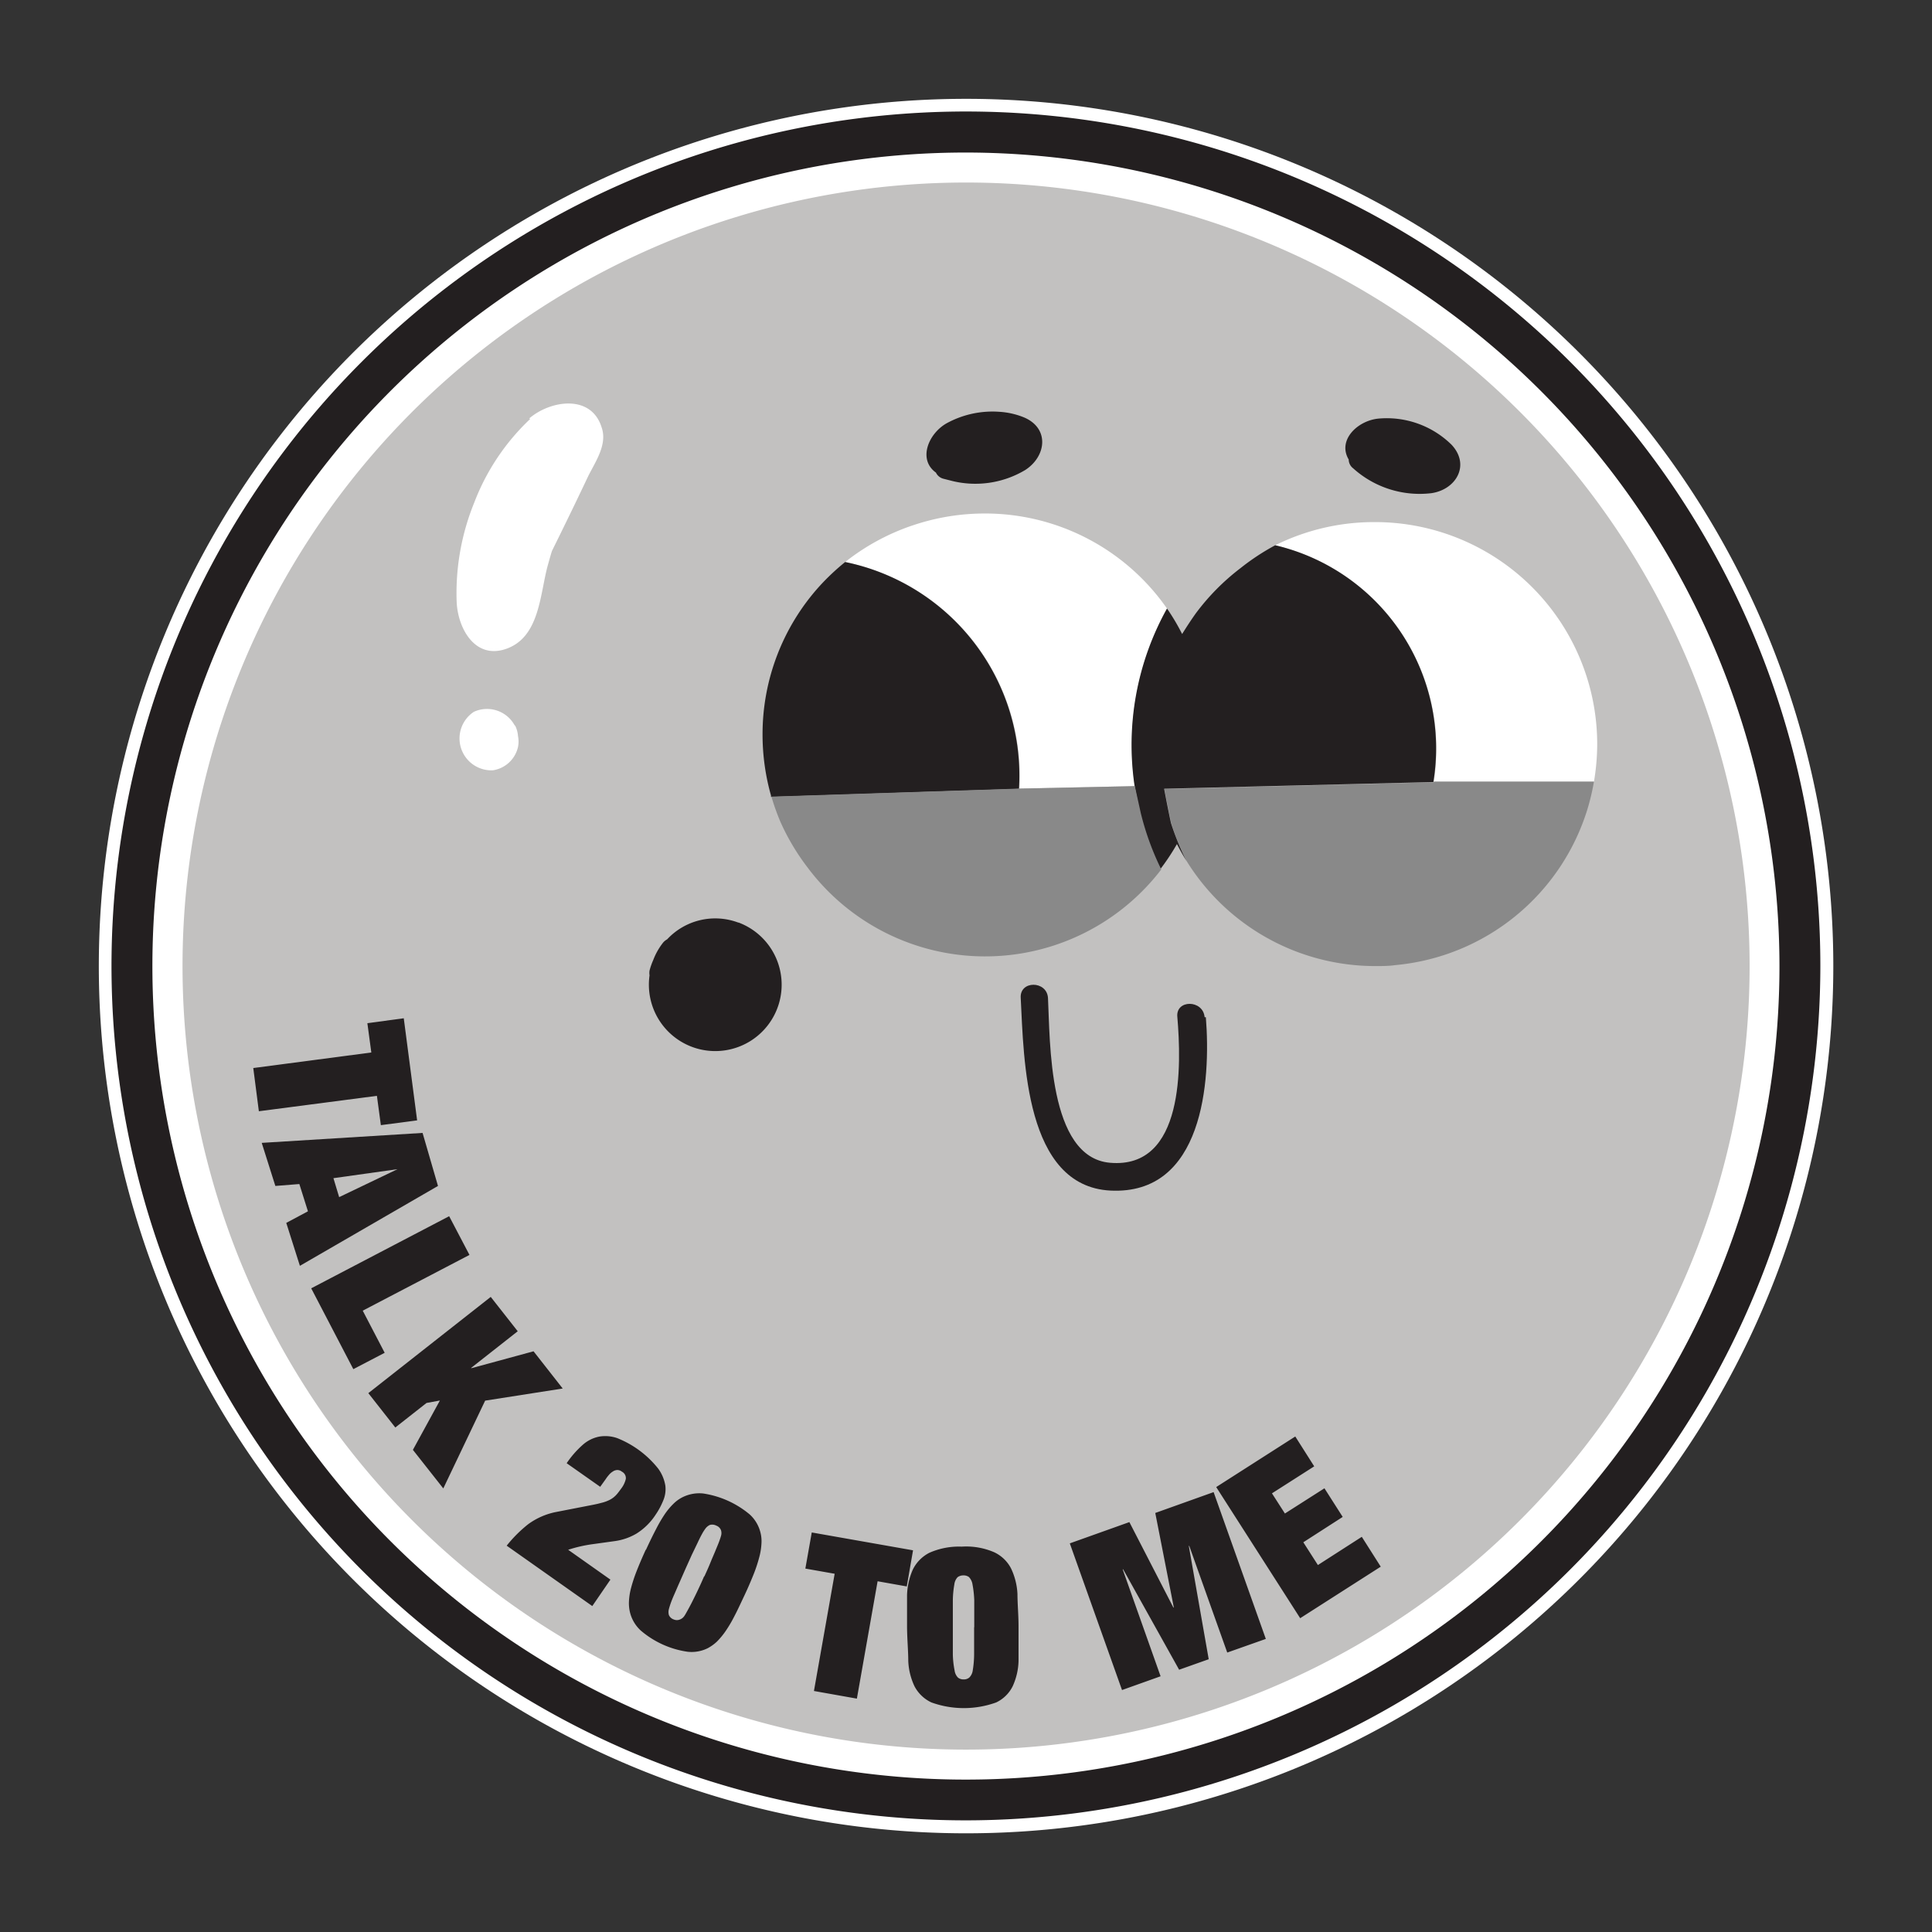 <svg xmlns="http://www.w3.org/2000/svg" id="Layer_1" data-name="Layer 1" viewBox="0 0 141.73 141.73"><rect x="0" y="0" width="141.73" height="141.73" fill="#333333" stroke="none"/><defs><clipPath id="clip-path"><path d="M0 0h141.73v141.73H0z" class="cls-1"/></clipPath><style>.cls-1{fill:none}.cls-2{clip-path:url(#clip-path)}.cls-3{fill:#fff}.cls-4{fill:#c2c1c0}.cls-5{fill:#898989}.cls-6{fill:#231f20}</style></defs><g class="cls-2"><g class="cls-2"><path d="M134.49 70.87A63.62 63.62 0 1 1 70.87 7.25a63.62 63.62 0 0 1 63.62 63.62" class="cls-3"/><path d="M128.35 70.87a57.48 57.48 0 1 1-57.48-57.48 57.48 57.48 0 0 1 57.48 57.48" class="cls-4"/><path d="M100.88 38.3a16.29 16.29 0 0 0-7.33 1.7 15.33 15.33 0 0 1 11.63 17.35h11.75a16.67 16.67 0 0 0 .24-2.76 16.3 16.3 0 0 0-16.29-16.29M74.78 57.85l8.47-.18a20.57 20.57 0 0 1 2.38-13 16.26 16.26 0 0 0-13.41-7 16.47 16.47 0 0 0-5.14.83l-.27.09A16.42 16.42 0 0 0 62 41.23a16 16 0 0 1 12.78 16.62" class="cls-3"/><path d="m105.18 57.39-19.76.49s.25 1.35.5 2.51a19.51 19.51 0 0 0 1.15 2.81 16.28 16.28 0 0 0 13.81 7.67c.5 0 1 0 1.48-.07a16.3 16.3 0 0 0 14.1-11.46 16.62 16.62 0 0 0 .47-2h-11.75" class="cls-5"/><path d="M62 41.23A16.87 16.87 0 0 0 60.12 43a16.2 16.2 0 0 0-4.18 10.89 16.47 16.47 0 0 0 .62 4.47v.1l18.19-.59A16 16 0 0 0 62 41.23M87.72 45c-.35.49-.68 1-1 1.51a15.87 15.87 0 0 0-1.11-1.87 20.57 20.57 0 0 0-2.38 13l.39 2a20.33 20.33 0 0 0 1.5 4.12 16.29 16.29 0 0 0 1.22-1.84c.22.43.46.85.71 1.26a19.51 19.51 0 0 1-1.15-2.81c-.25-1.16-.5-2.51-.5-2.51l19.75-.49A15.31 15.31 0 0 0 93.55 40 16.91 16.91 0 0 0 91 41.68 16.71 16.71 0 0 0 87.72 45M54.16 67.68a4.82 4.82 0 0 0-5.22 1.23 1 1 0 0 0-.35.31 4.81 4.81 0 0 0-.67 1.21 5 5 0 0 0-.27.77 1.08 1.08 0 0 0 0 .35 4.87 4.87 0 1 0 6.54-3.87M99.25 34.34a7.28 7.28 0 0 0 5.75 1.84c1.82-.26 2.88-2.07 1.48-3.56a6.78 6.78 0 0 0-5.38-1.91c-1.53.16-3 1.59-2.16 3a.82.82 0 0 0 .32.64M75.21 34.48c1.55-1 1.8-3.06-.09-3.86a5.69 5.69 0 0 0-1.8-.41 7 7 0 0 0-3.89.85c-1.34.77-2.1 2.66-.77 3.61a.83.83 0 0 0 .55.45l.51.13a7.14 7.14 0 0 0 5.49-.77" class="cls-6"/><path d="m83.25 57.67-8.47.18-18.19.59a17.32 17.32 0 0 0 .67 1.87 16.66 16.66 0 0 0 2 3.35 16.27 16.27 0 0 0 25.93.12 20.33 20.33 0 0 1-1.5-4.12Z" class="cls-5"/><path d="M38.9 30.73a16.53 16.53 0 0 0-4.11 6.14 17.62 17.62 0 0 0-1.29 7.28c.08 1.92 1.33 4.25 3.63 3.45 2.49-.87 2.47-4.05 3.07-6.18.09-.32.18-.65.29-1l.65-1.32c.68-1.39 1.35-2.77 2-4.15.53-1.07 1.43-2.33 1-3.58-.76-2.49-3.78-2-5.32-.67M37.76 53.22a2.31 2.31 0 0 0-3-1 2.34 2.34 0 0 0 1.39 4.29A2.23 2.23 0 0 0 38 54.8a2 2 0 0 0 0-.8 2 2 0 0 0-.21-.77" class="cls-3"/><path d="M88.37 74.62c-.11-1.3-2.15-1.31-2 0 .29 3.44.54 11.16-4.94 10.68-4.56-.39-4.39-9-4.55-12.08-.07-1.3-2.1-1.31-2 0 .23 4.47.3 13.8 6.58 14.12 6.79.34 7.38-8 7-12.72" class="cls-6"/><path d="M70.87 133.54a62.68 62.68 0 1 1 62.67-62.67 62.74 62.74 0 0 1-62.67 62.67m0-122.35a59.68 59.68 0 1 0 59.67 59.68 59.74 59.74 0 0 0-59.67-59.68" class="cls-6"/><path d="m29.62 74.7.98 7.49-2.66.35-.29-2.15-8.66 1.13-.41-3.17 8.66-1.14-.29-2.15 2.67-.36zM22.59 88.86l-.63-2-1.76.14-1-3.16 11.8-.73L32.13 87 22 92.86l-1-3.15Zm6.57-3.09-4.7.66.42 1.39ZM32.95 89.22l1.49 2.84-7.83 4.09 1.61 3.09-2.3 1.2-3.09-5.93 10.12-5.29zM39.14 99.13l2.14 2.73-5.69.89-3.07 6.44-2.23-2.83 1.98-3.62-.98.18-2.29 1.8-1.98-2.52L36 95.14l1.98 2.52-3.42 2.69.02.02 4.56-1.24zM43.45 117.82l-6.28-4.43a9.71 9.71 0 0 1 1.57-1.57 5.15 5.15 0 0 1 2.1-.91l2.72-.53.28-.06.39-.1a2.86 2.86 0 0 0 .41-.15 1.74 1.74 0 0 0 .65-.5c.1-.12.2-.26.31-.41a1.85 1.85 0 0 0 .31-.67.53.53 0 0 0-.29-.53.52.52 0 0 0-.36-.12.63.63 0 0 0-.32.12 1.1 1.1 0 0 0-.28.25 2.47 2.47 0 0 0-.22.29l-.41.57-2.46-1.73a7.17 7.17 0 0 1 1.17-1.34 2.58 2.58 0 0 1 1.21-.61 2.67 2.67 0 0 1 1.33.11 7.27 7.27 0 0 1 3 2.23 2.92 2.92 0 0 1 .53 1.26 2.14 2.14 0 0 1-.17 1.12 5.28 5.28 0 0 1-.54 1 4.56 4.56 0 0 1-1.42 1.4 4.28 4.28 0 0 1-1.55.54l-1.66.23a10.33 10.33 0 0 0-1.79.41l3.1 2.19ZM47.38 113.71c.27-.59.52-1.1.75-1.54a10.57 10.57 0 0 1 .65-1.11 5 5 0 0 1 .63-.75 2.58 2.58 0 0 1 .67-.48 2.76 2.76 0 0 1 1.5-.27A6.91 6.91 0 0 1 55 111.1a2.65 2.65 0 0 1 .78 1.3 2.55 2.55 0 0 1 .08.83 4.76 4.76 0 0 1-.16 1 10.67 10.67 0 0 1-.4 1.22c-.18.45-.41 1-.68 1.57s-.52 1.12-.75 1.55a9.43 9.43 0 0 1-.65 1.1 5.62 5.62 0 0 1-.62.75 3.16 3.16 0 0 1-.68.49 2.65 2.65 0 0 1-1.49.26 6.76 6.76 0 0 1-3.43-1.56 2.68 2.68 0 0 1-.78-1.31 2.82 2.82 0 0 1-.08-.83 4.68 4.68 0 0 1 .16-1 11.31 11.31 0 0 1 .4-1.21c.18-.46.41-1 .68-1.59m4.28 2c.15-.33.3-.65.44-1s.26-.61.37-.88.21-.5.28-.69.12-.34.14-.42a.7.7 0 0 0 0-.43.58.58 0 0 0-.34-.33.65.65 0 0 0-.48-.05.87.87 0 0 0-.33.28 3 3 0 0 0-.24.38q-.15.27-.33.66l-.42.87-.45 1-.44 1c-.14.31-.26.6-.38.87s-.21.49-.28.69-.11.34-.13.42a.81.81 0 0 0 0 .44.59.59 0 0 0 .35.32.58.58 0 0 0 .47 0 .68.68 0 0 0 .33-.28c.05-.07.12-.2.22-.38s.22-.4.35-.66.27-.54.42-.86.3-.64.45-1M59.55 112.42l7.43 1.31-.46 2.65-2.14-.38-1.52 8.61-3.15-.56 1.52-8.6-2.15-.38.47-2.65zM66.54 119.43v-2.42a5 5 0 0 1 .43-1.88 2.74 2.74 0 0 1 1.21-1.22 5.36 5.36 0 0 1 2.37-.45 5.17 5.17 0 0 1 2.38.41 2.66 2.66 0 0 1 1.24 1.19 4.89 4.89 0 0 1 .47 1.87c0 .73.08 1.54.08 2.42v2.48a4.73 4.73 0 0 1-.43 1.87 2.59 2.59 0 0 1-1.21 1.19 7 7 0 0 1-4.75 0 2.68 2.68 0 0 1-1.24-1.18 4.8 4.8 0 0 1-.46-1.86c0-.73-.08-1.55-.09-2.47m4.93 0v-2a7.86 7.86 0 0 0-.13-1.16 1 1 0 0 0-.26-.53.65.65 0 0 0-.41-.12.7.7 0 0 0-.42.13.93.93 0 0 0-.24.53 7.21 7.21 0 0 0-.11 1.16v4a6.69 6.69 0 0 0 .13 1.16.9.9 0 0 0 .25.52.64.64 0 0 0 .42.13.6.6 0 0 0 .41-.14.9.9 0 0 0 .25-.52 7.46 7.46 0 0 0 .1-1.17v-2M78.48 113.22l4.37-1.56 3.23 6.27.03-.01-1.36-6.93 4.28-1.53 3.83 10.77-2.83 1-2.79-7.83-.03.01 1.46 8.31-2.17.77-4.11-7.37-.03.01 2.78 7.84-2.83 1.01-3.83-10.76zM89.22 109.09l5.8-3.71 1.39 2.19-3.1 1.98.95 1.48 2.9-1.85 1.34 2.1-2.89 1.86 1.07 1.67 3.22-2.07 1.39 2.19-5.91 3.78-6.16-9.62z" class="cls-6"/></g></g></svg>